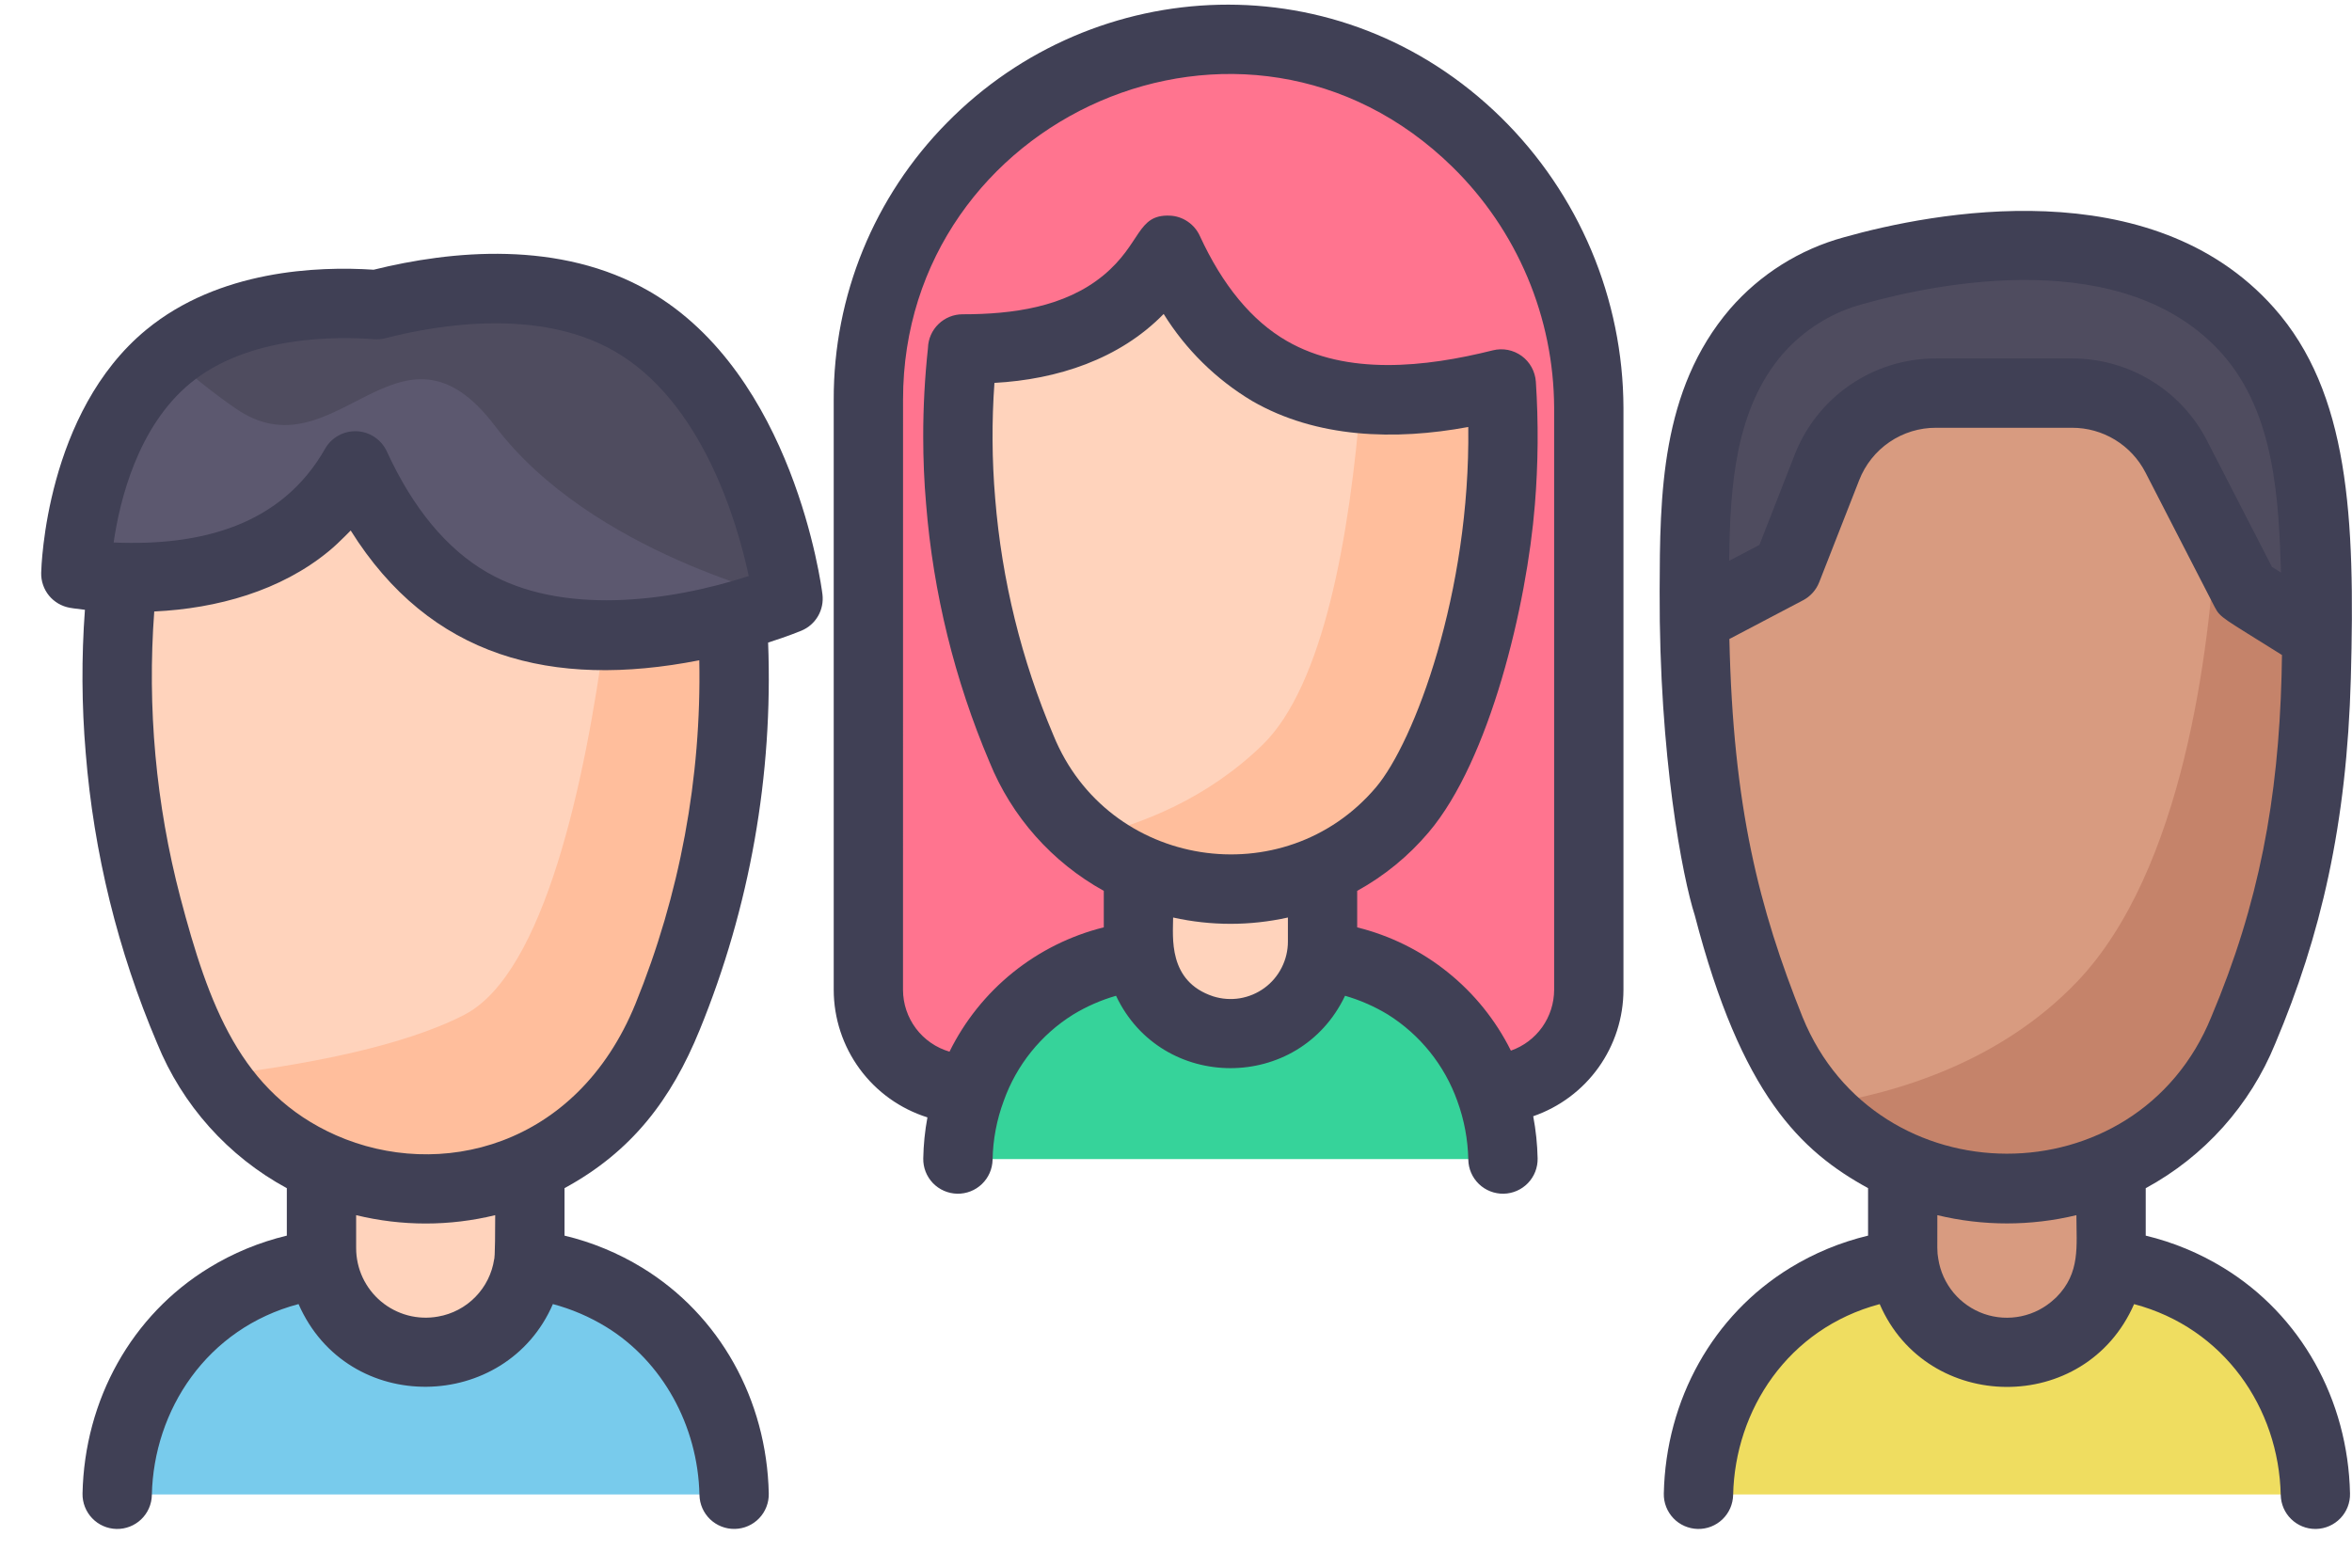 <svg width="57" height="38" viewBox="0 0 57 38" fill="none" xmlns="http://www.w3.org/2000/svg">
<g id="Group 385">
<path id="Vector" d="M38.512 9.876V23.994C38.512 24.63 38.259 25.24 37.809 25.691C37.359 26.141 36.748 26.393 36.112 26.393C35.803 25.526 35.256 24.764 34.534 24.193C33.811 23.622 32.943 23.267 32.028 23.166C31.335 25.94 27.957 25.418 27.625 23.166C26.899 23.253 26.199 23.495 25.574 23.875C24.631 24.46 23.914 25.348 23.541 26.393H23.449C22.812 26.393 22.202 26.141 21.752 25.691C21.302 25.24 21.049 24.63 21.049 23.994V9.68C21.049 7.393 21.946 5.198 23.547 3.565C25.148 1.933 27.326 0.994 29.612 0.95C34.506 0.857 38.512 4.982 38.512 9.876Z" fill="#FF748F"/>
<path id="Vector_2" d="M19.103 14.51C17.276 15.273 13.785 15.986 11.384 14.599C10.063 13.836 9.185 12.539 8.611 11.288C7.438 13.342 5.343 14.053 2.969 13.994C2.59 13.991 2.212 13.96 1.838 13.903C1.838 13.903 1.913 10.421 4.078 8.637C4.086 8.63 4.096 8.623 4.104 8.616C5.74 7.291 8.076 7.298 9.13 7.382C10.735 6.969 13.302 6.62 15.317 7.783C18.492 9.616 19.103 14.51 19.103 14.51Z" fill="#5C586F"/>
<path id="Vector_3" d="M16.181 24.649C14.027 29.93 7.784 29.965 5.177 26.08C4.167 24.582 2.351 19.661 2.968 14.023V13.994C5.386 13.994 7.415 13.391 8.611 11.286C10.44 15.265 13.513 16.015 17.746 14.956C17.965 18.264 17.43 21.578 16.181 24.649Z" fill="#FFD3BC"/>
<path id="Vector_4" d="M12.843 28.281V30.254C12.842 30.754 12.694 31.243 12.416 31.658C12.138 32.074 11.743 32.398 11.281 32.589C10.82 32.78 10.312 32.831 9.821 32.733C9.331 32.636 8.881 32.396 8.527 32.043C7.615 31.121 7.792 30.243 7.792 28.281C8.587 28.635 9.447 28.817 10.317 28.817C11.187 28.817 12.048 28.635 12.843 28.281Z" fill="#FFD3BC"/>
<path id="Vector_5" d="M17.794 36.224C17.733 33.389 15.725 30.989 12.81 30.647C12.717 31.241 12.415 31.783 11.958 32.174C11.501 32.565 10.92 32.779 10.318 32.779C9.717 32.779 9.135 32.565 8.679 32.174C8.222 31.783 7.919 31.241 7.826 30.647C7.004 30.744 6.212 31.017 5.505 31.45C3.854 32.459 2.883 34.29 2.842 36.224L17.794 36.224Z" fill="#78CBEC"/>
<path id="Vector_6" d="M46.121 28.281V30.254C46.121 32.506 48.844 33.621 50.437 32.043C51.339 31.13 51.172 30.252 51.172 28.281C50.377 28.634 49.516 28.817 48.646 28.817C47.776 28.817 46.916 28.634 46.121 28.281Z" fill="#D89B80"/>
<path id="Vector_7" d="M56.124 36.224C56.063 33.389 54.054 30.989 51.14 30.647C51.047 31.241 50.745 31.783 50.288 32.174C49.831 32.565 49.249 32.779 48.648 32.779C48.047 32.779 47.465 32.565 47.008 32.174C46.551 31.783 46.249 31.241 46.156 30.647C43.244 30.989 41.232 33.386 41.172 36.224H56.124Z" fill="#EFDD60"/>
<path id="Vector_8" d="M56.144 16.406C56.06 19.479 55.582 22.128 54.379 24.968C52.671 29.17 47.127 30.169 44.066 26.793C44.023 26.745 43.98 26.696 43.938 26.647C43.509 26.146 43.164 25.579 42.916 24.968L42.787 24.648C42.427 23.769 42.127 22.866 41.888 21.947C41.869 21.889 41.855 21.83 41.844 21.77C41.29 19.555 41.096 17.264 41.073 14.984C41.038 12.232 40.877 7.697 44.923 6.557C47.978 5.698 52.168 5.397 54.492 8.015C55.199 8.811 55.604 9.772 55.832 10.785C56.164 12.273 56.186 14.927 56.144 16.406Z" fill="#D89B80"/>
<path id="Vector_9" d="M35.007 17.868C32.932 22.98 26.536 22.491 24.762 18.151C23.466 15.093 22.975 11.755 23.334 8.454C24.737 8.454 26.173 8.233 27.28 7.319C27.7 6.966 28.052 6.54 28.319 6.062C29.922 9.549 32.658 10.267 36.39 9.304C36.584 12.226 36.111 15.155 35.007 17.868Z" fill="#FFD3BC"/>
<path id="Vector_10" d="M32.059 21.078C32.059 22.775 32.202 23.602 31.424 24.379C31.06 24.754 30.575 24.989 30.055 25.043C29.535 25.096 29.012 24.965 28.579 24.672C27.361 23.873 27.596 22.613 27.596 21.078C28.811 21.686 30.763 21.727 32.059 21.078Z" fill="#FFD3BC"/>
<path id="Vector_11" d="M36.432 28.096C36.385 25.636 34.648 23.48 32.029 23.166C31.336 25.938 27.958 25.417 27.627 23.166C26.9 23.253 26.201 23.495 25.575 23.875C24.632 24.46 23.916 25.348 23.543 26.393C23.34 26.939 23.232 27.514 23.221 28.096H36.432Z" fill="#36D39A"/>
<path id="Vector_12" d="M19.103 14.51C19.103 14.51 14.329 13.41 12.001 10.331C9.672 7.253 8.142 11.579 5.712 9.902C5.147 9.51 4.61 9.081 4.104 8.616C5.74 7.291 8.076 7.298 9.13 7.382C10.735 6.969 13.303 6.62 15.317 7.783C18.492 9.616 19.103 14.51 19.103 14.51Z" fill="#4F4C5F"/>
<path id="Vector_13" d="M35.007 17.868C33.383 21.87 29.005 22.521 26.337 20.294C27.695 19.98 29.273 19.34 30.591 18.061C32.078 16.619 32.715 12.973 32.978 9.655C34.166 9.769 35.288 9.588 36.39 9.304C36.584 12.226 36.111 15.155 35.007 17.868Z" fill="#FFBE9C"/>
<path id="Vector_14" d="M16.182 24.649C14.028 29.93 7.785 29.965 5.178 26.08C7.293 25.829 9.732 25.384 11.255 24.597C13.208 23.588 14.191 18.86 14.656 15.391C15.816 15.396 16.748 15.206 17.747 14.956C17.966 18.264 17.431 21.578 16.182 24.649Z" fill="#FFBE9C"/>
<path id="Vector_15" d="M55.885 11.047C55.868 10.959 55.85 10.872 55.829 10.785H55.832C55.85 10.869 55.868 10.956 55.885 11.047Z" fill="#C5836A"/>
<path id="Vector_16" d="M56.144 16.406C56.06 19.479 55.581 22.128 54.379 24.968C52.671 29.17 47.127 30.168 44.066 26.793C46.031 26.492 48.495 25.717 50.329 23.805C52.92 21.103 53.553 15.689 53.704 12.916L54.431 14.327L56.125 15.391C56.125 15.391 56.136 15.387 56.158 15.38C56.158 15.204 56.158 15.028 56.157 14.852C56.164 15.432 56.157 15.971 56.144 16.406Z" fill="#C5836A"/>
<path id="Vector_17" d="M56.158 15.38C56.136 15.387 56.124 15.391 56.124 15.391L54.431 14.327L53.704 12.916L52.753 11.066C52.514 10.602 52.152 10.213 51.706 9.941C51.261 9.669 50.748 9.525 50.226 9.525H46.931C46.359 9.525 45.801 9.697 45.329 10.019C44.857 10.342 44.493 10.799 44.285 11.331L43.316 13.803L41.073 14.984C41.038 12.233 40.876 7.697 44.923 6.557C47.978 5.698 52.168 5.397 54.492 8.015C55.189 8.799 55.595 9.742 55.829 10.785C55.85 10.872 55.868 10.959 55.885 11.047C56.07 12.045 56.14 13.441 56.155 14.677C56.157 14.736 56.157 14.795 56.157 14.852C56.158 15.028 56.158 15.203 56.158 15.38Z" fill="#4F4C5F"/>
<path id="Vector_18" d="M56.155 14.677C56.14 13.441 56.07 12.045 55.885 11.047C56.107 12.174 56.149 13.407 56.155 14.677Z" fill="#4F4C5F"/>
<path id="Vector_19" d="M19.932 14.408C19.905 14.192 19.23 9.078 15.734 7.06C13.567 5.809 10.931 6.074 9.055 6.538C7.697 6.448 5.303 6.544 3.544 7.993C1.11 9.998 1.002 13.729 0.998 13.887C0.994 14.087 1.061 14.283 1.188 14.438C1.315 14.592 1.494 14.697 1.691 14.732C1.701 14.734 1.835 14.757 2.058 14.781C1.973 15.936 1.979 17.096 2.077 18.249C2.272 20.672 2.856 23.048 3.807 25.286C4.416 26.787 5.527 28.029 6.951 28.801V29.951C6.285 30.111 5.649 30.374 5.065 30.732C3.195 31.875 2.049 33.921 2 36.203C1.996 36.426 2.08 36.641 2.234 36.802C2.388 36.963 2.6 37.056 2.822 37.061C3.045 37.066 3.261 36.982 3.422 36.828C3.583 36.673 3.676 36.462 3.68 36.239C3.724 34.181 5.008 32.201 7.235 31.61C8.428 34.331 12.266 34.235 13.399 31.61C13.854 31.732 14.289 31.918 14.69 32.164C16.048 32.995 16.916 34.556 16.951 36.239C16.956 36.461 17.049 36.673 17.21 36.827C17.371 36.981 17.587 37.065 17.809 37.06C18.032 37.056 18.244 36.963 18.398 36.802C18.552 36.641 18.636 36.425 18.631 36.202C18.582 33.92 17.437 31.875 15.566 30.73C14.983 30.374 14.347 30.11 13.681 29.951V28.8C15.313 27.913 16.27 26.65 16.957 24.964C18.173 21.989 18.738 18.788 18.615 15.576C19.106 15.419 19.408 15.293 19.425 15.286C19.594 15.215 19.734 15.091 19.826 14.932C19.917 14.774 19.954 14.59 19.932 14.408ZM4.612 9.289C6.029 8.122 8.196 8.155 9.064 8.222C9.156 8.229 9.249 8.221 9.339 8.198C10.633 7.865 13.075 7.464 14.895 8.515C17.02 9.741 17.866 12.656 18.146 13.963C16.18 14.602 13.602 14.913 11.805 13.874C10.827 13.309 10.008 12.322 9.373 10.939C9.308 10.799 9.205 10.68 9.077 10.594C8.949 10.508 8.8 10.46 8.646 10.453C8.492 10.447 8.339 10.482 8.204 10.557C8.069 10.631 7.956 10.741 7.88 10.875C6.822 12.736 4.875 13.24 2.754 13.15C2.902 12.128 3.339 10.338 4.612 9.289ZM12.001 29.455C12.001 30.573 11.976 30.522 11.976 30.522C11.925 30.867 11.765 31.188 11.521 31.437C11.277 31.687 10.96 31.854 10.616 31.913C10.373 31.957 10.123 31.947 9.885 31.884C9.646 31.82 9.425 31.706 9.235 31.547C9.046 31.389 8.894 31.191 8.789 30.967C8.685 30.744 8.631 30.5 8.631 30.253V29.455C9.738 29.725 10.894 29.725 12.001 29.455ZM15.4 24.333C13.976 27.827 10.632 28.619 8.142 27.518C5.828 26.494 5.055 24.347 4.37 21.752C3.778 19.493 3.565 17.151 3.738 14.822C5.265 14.75 6.805 14.32 7.97 13.359C8.107 13.246 8.236 13.123 8.363 12.996C8.409 12.95 8.455 12.906 8.499 12.859C10.424 15.935 13.372 16.705 16.947 16.005C17.002 18.857 16.475 21.691 15.4 24.333V24.333Z" fill="#404055"/>
<path id="Vector_20" d="M55.14 25.296C56.241 22.688 56.875 19.995 56.972 16.431C57.078 12.539 56.931 9.513 55.108 7.46C52.131 4.108 46.827 5.149 44.685 5.752C43.614 6.045 42.654 6.649 41.927 7.487C40.24 9.458 40.228 12.014 40.221 14.328C40.206 18.342 40.779 21.277 41.073 22.189C42.202 26.538 43.639 27.905 45.272 28.8V29.951C44.606 30.111 43.97 30.374 43.386 30.731C41.517 31.875 40.371 33.92 40.322 36.203C40.319 36.313 40.339 36.423 40.379 36.526C40.419 36.628 40.479 36.722 40.555 36.802C40.631 36.882 40.723 36.946 40.824 36.99C40.925 37.034 41.033 37.058 41.144 37.061C41.254 37.063 41.364 37.044 41.467 37.004C41.569 36.964 41.663 36.904 41.743 36.828C41.823 36.751 41.886 36.66 41.931 36.559C41.975 36.458 41.999 36.349 42.002 36.239C42.046 34.182 43.329 32.202 45.554 31.611C46.694 34.257 50.535 34.318 51.719 31.611C53.897 32.188 55.227 34.128 55.273 36.239C55.278 36.459 55.368 36.668 55.525 36.821C55.682 36.975 55.892 37.061 56.112 37.061H56.13C56.353 37.056 56.565 36.963 56.719 36.802C56.873 36.642 56.957 36.426 56.952 36.203C56.903 33.921 55.758 31.876 53.886 30.732C53.302 30.374 52.666 30.111 52.001 29.951V28.801C53.421 28.031 54.531 26.792 55.14 25.296ZM50.321 29.455C50.321 30.207 50.423 30.852 49.835 31.445C49.819 31.461 49.801 31.476 49.784 31.491C49.56 31.699 49.284 31.842 48.985 31.905C48.686 31.968 48.375 31.949 48.086 31.849C47.797 31.748 47.541 31.572 47.345 31.337C47.15 31.102 47.021 30.819 46.974 30.516C46.941 30.315 46.951 30.345 46.951 29.455C48.059 29.722 49.214 29.722 50.321 29.455ZM43.203 8.581C43.715 7.995 44.389 7.573 45.141 7.371C46.978 6.853 51.506 5.934 53.853 8.577C55.141 10.028 55.222 12.144 55.28 13.879L55.06 13.741L53.489 10.687C53.181 10.084 52.712 9.579 52.134 9.226C51.556 8.874 50.892 8.688 50.215 8.689H46.92C46.18 8.686 45.455 8.908 44.843 9.326C44.231 9.743 43.76 10.336 43.492 11.027L42.639 13.209L41.906 13.593C41.926 11.751 42.06 9.915 43.203 8.58V8.581ZM43.686 24.658C42.629 22.015 42.001 19.569 41.911 15.489L43.697 14.55C43.876 14.456 44.014 14.301 44.088 14.113L45.056 11.641C45.202 11.265 45.458 10.942 45.791 10.715C46.124 10.488 46.518 10.367 46.92 10.369H50.215C50.583 10.368 50.944 10.469 51.259 10.661C51.573 10.853 51.828 11.128 51.996 11.455L53.672 14.713C53.81 14.982 53.874 14.979 55.303 15.877C55.3 16.048 55.297 16.218 55.293 16.385C55.212 19.359 54.755 21.89 53.589 24.652C51.785 29.084 45.475 29.053 43.686 24.657V24.658Z" fill="#404055"/>
<path id="Vector_21" d="M22.476 27.085C22.415 27.413 22.381 27.746 22.375 28.079C22.37 28.302 22.455 28.517 22.609 28.678C22.764 28.838 22.976 28.931 23.199 28.935C23.421 28.939 23.637 28.855 23.797 28.7C23.958 28.546 24.05 28.334 24.055 28.111C24.064 27.622 24.156 27.138 24.327 26.68C24.636 25.815 25.227 25.08 26.005 24.594C26.33 24.396 26.681 24.242 27.047 24.137C28.146 26.47 31.481 26.483 32.597 24.137C32.961 24.242 33.31 24.395 33.635 24.592C34.414 25.081 35.006 25.817 35.316 26.683C35.484 27.141 35.574 27.623 35.584 28.111C35.588 28.334 35.681 28.546 35.841 28.7C36.002 28.855 36.217 28.939 36.44 28.935C36.662 28.931 36.874 28.838 37.029 28.678C37.184 28.517 37.268 28.302 37.264 28.079C37.257 27.736 37.221 27.394 37.157 27.057C37.794 26.837 38.348 26.424 38.74 25.875C39.132 25.326 39.343 24.668 39.344 23.994V9.88C39.339 8.571 39.074 7.276 38.566 6.07C38.057 4.863 37.315 3.77 36.382 2.852C32.486 -0.972 26.524 -0.664 22.948 2.977C21.185 4.763 20.199 7.173 20.205 9.683V23.994C20.206 24.683 20.427 25.355 20.835 25.911C21.243 26.467 21.818 26.878 22.476 27.085ZM29.401 24.151C28.294 23.786 28.43 22.7 28.43 22.24C29.346 22.444 30.296 22.444 31.212 22.24V22.822C31.212 23.041 31.161 23.257 31.062 23.452C30.964 23.648 30.821 23.817 30.644 23.947C30.468 24.076 30.263 24.162 30.047 24.198C29.831 24.233 29.61 24.217 29.401 24.151ZM25.531 17.826C24.755 16 24.278 14.061 24.118 12.083C24.039 11.151 24.033 10.214 24.1 9.281C25.617 9.199 27.13 8.709 28.201 7.61C28.737 8.474 29.472 9.197 30.344 9.719C31.906 10.622 33.806 10.68 35.583 10.35C35.635 14.358 34.281 17.983 33.343 19.088C31.12 21.707 26.849 21.062 25.531 17.826ZM21.885 9.683C21.885 2.841 30.179 -0.881 35.205 4.051C35.98 4.812 36.596 5.719 37.018 6.72C37.44 7.72 37.659 8.794 37.664 9.88V23.994C37.663 24.318 37.562 24.633 37.375 24.897C37.187 25.161 36.922 25.36 36.616 25.467C36.249 24.729 35.725 24.079 35.082 23.564C34.439 23.047 33.691 22.677 32.891 22.479V21.594C33.55 21.231 34.137 20.75 34.623 20.175C36.105 18.429 37.003 14.662 37.197 12.237C37.278 11.244 37.286 10.246 37.221 9.251C37.212 9.129 37.177 9.009 37.118 8.902C37.059 8.794 36.976 8.7 36.877 8.628C36.778 8.556 36.663 8.506 36.543 8.482C36.422 8.459 36.297 8.462 36.178 8.492C34.539 8.903 32.642 9.107 31.184 8.264C30.338 7.776 29.629 6.918 29.076 5.715C29.011 5.574 28.909 5.455 28.781 5.369C28.653 5.282 28.503 5.233 28.349 5.227C27.548 5.194 27.669 5.905 26.74 6.675C25.803 7.447 24.538 7.618 23.329 7.618C23.11 7.618 22.9 7.703 22.743 7.856C22.586 8.008 22.495 8.216 22.489 8.435C22.412 9.151 22.373 9.87 22.374 10.59C22.374 11.136 22.397 11.686 22.444 12.222C22.617 14.373 23.136 16.482 23.979 18.468C24.517 19.797 25.496 20.9 26.75 21.594V22.478C25.945 22.678 25.194 23.052 24.548 23.572C23.902 24.093 23.377 24.748 23.011 25.492C22.686 25.397 22.401 25.2 22.198 24.93C21.995 24.66 21.885 24.332 21.884 23.994L21.885 9.683Z" fill="#404055"/>
</g>
</svg>
